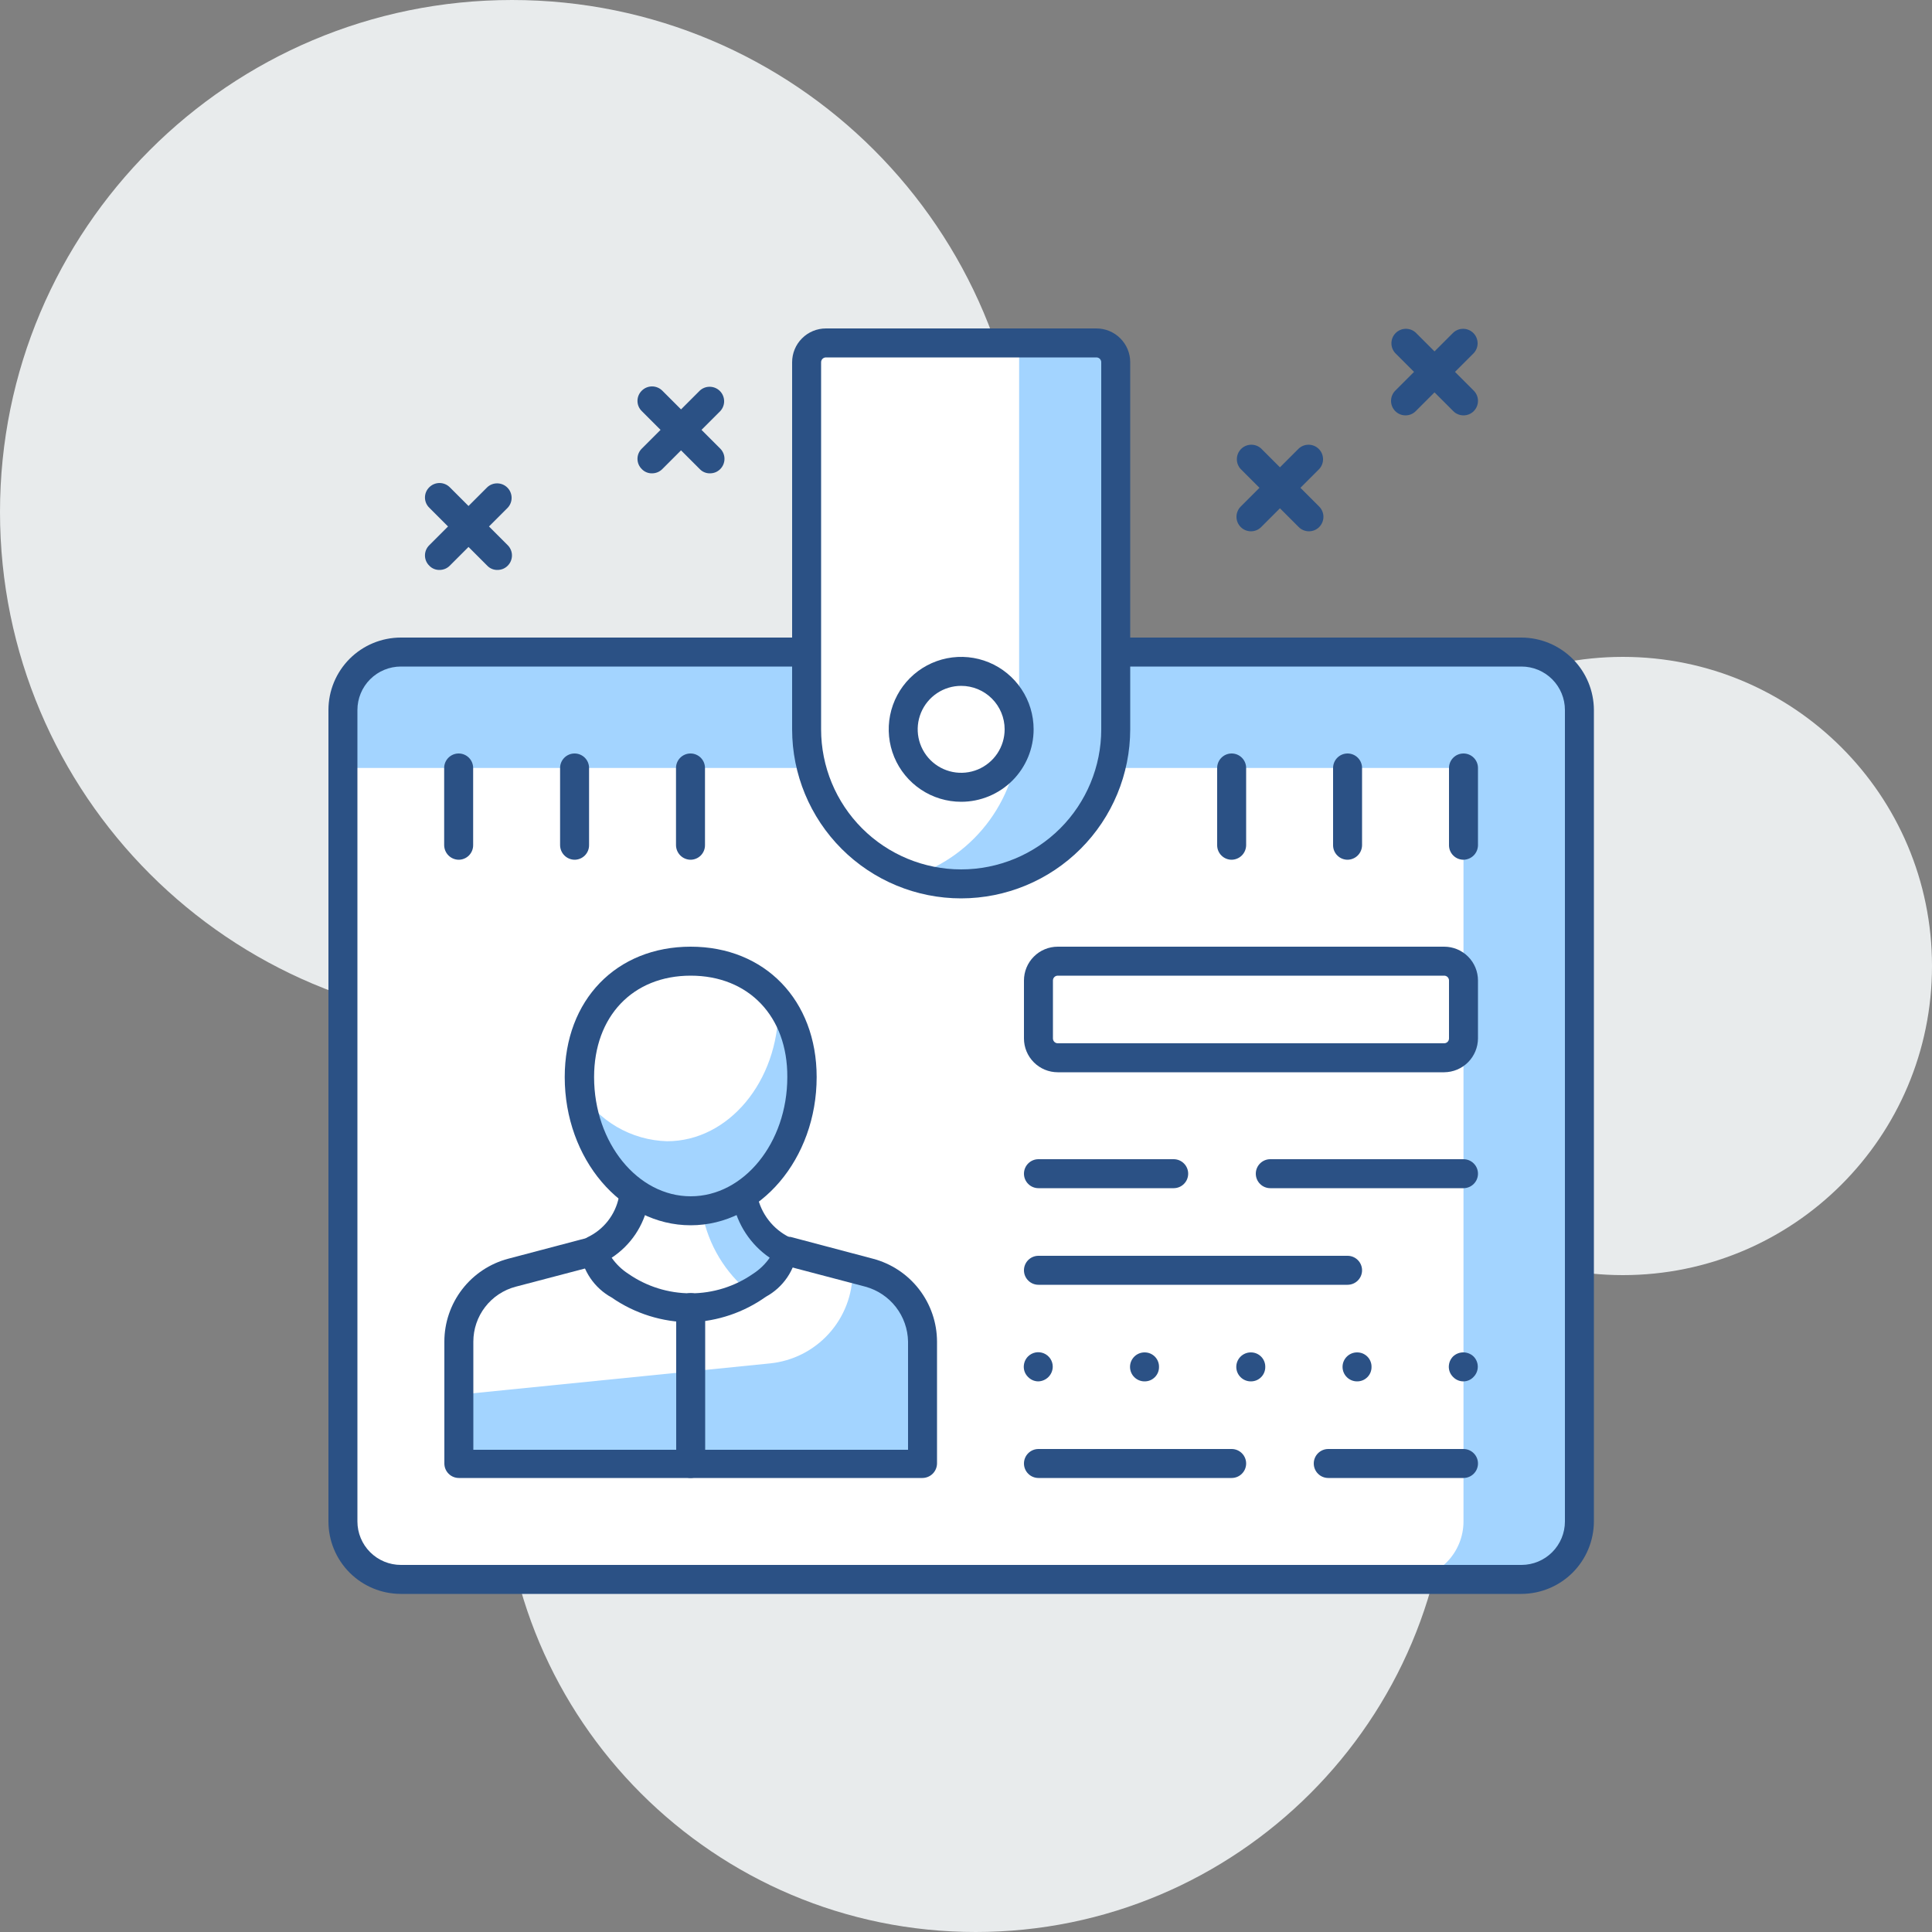<svg width="100" height="100" viewBox="0 0 100 100" fill="none" xmlns="http://www.w3.org/2000/svg">
<rect x="0" y="0" width="100" height="100" fill="#808080" stroke="none"/>
<path d="M84 66C92.837 66 100 58.837 100 50C100 41.163 92.837 34 84 34C75.163 34 68 41.163 68 50C68 58.837 75.163 66 84 66Z" fill="#E8EBEC"/>
<path d="M50.5 100C64.031 100 75 89.031 75 75.5C75 61.969 64.031 51 50.5 51C36.969 51 26 61.969 26 75.5C26 89.031 36.969 100 50.5 100Z" fill="#E8EBEC"/>
<path d="M26.5 53C41.136 53 53 41.136 53 26.5C53 11.864 41.136 0 26.5 0C11.864 0 0 11.864 0 26.5C0 41.136 11.864 53 26.5 53Z" fill="#E8EBEC"/>
<path d="M78.75 33.75H20.75C19.093 33.75 17.75 35.093 17.75 36.75V78.75C17.75 80.407 19.093 81.75 20.75 81.75H78.75C80.407 81.75 81.75 80.407 81.75 78.75V36.75C81.75 35.093 80.407 33.75 78.75 33.75Z" fill="#A3D4FF"/>
<path d="M17.75 39.75H75.75V78.75C75.75 79.546 75.434 80.309 74.871 80.871C74.309 81.434 73.546 81.75 72.75 81.75H20.75C19.954 81.75 19.191 81.434 18.629 80.871C18.066 80.309 17.75 79.546 17.75 78.75V39.75Z" fill="white"/>
<path d="M78.75 82.5H20.75C19.755 82.5 18.802 82.105 18.098 81.402C17.395 80.698 17 79.745 17 78.75V36.75C17 35.755 17.395 34.802 18.098 34.098C18.802 33.395 19.755 33 20.75 33H78.75C79.744 33.003 80.696 33.399 81.399 34.101C82.101 34.804 82.497 35.756 82.5 36.75V78.75C82.497 79.744 82.101 80.696 81.399 81.399C80.696 82.101 79.744 82.497 78.75 82.5ZM20.75 34.5C20.153 34.5 19.581 34.737 19.159 35.159C18.737 35.581 18.5 36.153 18.5 36.75V78.75C18.5 79.347 18.737 79.919 19.159 80.341C19.581 80.763 20.153 81 20.75 81H78.75C79.347 81 79.919 80.763 80.341 80.341C80.763 79.919 81 79.347 81 78.75V36.75C81 36.153 80.763 35.581 80.341 35.159C79.919 34.737 79.347 34.5 78.75 34.5H20.75Z" fill="#2B5185"/>
<path d="M49.75 45.75C47.628 45.75 45.593 44.907 44.093 43.407C42.593 41.907 41.75 39.872 41.75 37.75V18.75C41.75 18.485 41.855 18.23 42.043 18.043C42.23 17.855 42.485 17.75 42.75 17.75H56.75C57.015 17.75 57.27 17.855 57.457 18.043C57.645 18.23 57.75 18.485 57.75 18.75V37.75C57.75 39.872 56.907 41.907 55.407 43.407C53.907 44.907 51.872 45.75 49.75 45.75Z" fill="white"/>
<path d="M56.75 17.75H52.75V37.75C52.75 39.434 52.218 41.076 51.231 42.441C50.243 43.806 48.85 44.824 47.25 45.35C48.056 45.617 48.901 45.752 49.75 45.75C51.872 45.75 53.907 44.907 55.407 43.407C56.907 41.907 57.75 39.872 57.75 37.75V18.75C57.75 18.485 57.645 18.23 57.457 18.043C57.27 17.855 57.015 17.75 56.75 17.75Z" fill="#A3D4FF"/>
<path d="M49.75 46.5C47.429 46.5 45.204 45.578 43.563 43.937C41.922 42.296 41 40.071 41 37.75V18.75C41 18.286 41.184 17.841 41.513 17.513C41.841 17.184 42.286 17 42.75 17H56.75C57.214 17 57.659 17.184 57.987 17.513C58.316 17.841 58.5 18.286 58.5 18.75V37.75C58.497 40.07 57.575 42.294 55.934 43.934C54.294 45.575 52.07 46.497 49.75 46.5ZM42.75 18.5C42.684 18.5 42.62 18.526 42.573 18.573C42.526 18.62 42.5 18.684 42.5 18.75V37.75C42.5 39.673 43.264 41.517 44.623 42.877C45.983 44.236 47.827 45 49.75 45C51.673 45 53.517 44.236 54.877 42.877C56.236 41.517 57 39.673 57 37.75V18.75C57 18.684 56.974 18.62 56.927 18.573C56.88 18.526 56.816 18.5 56.75 18.5H42.75Z" fill="#2B5185"/>
<path d="M49.75 40.75C51.407 40.75 52.75 39.407 52.75 37.75C52.75 36.093 51.407 34.75 49.75 34.75C48.093 34.75 46.75 36.093 46.75 37.75C46.75 39.407 48.093 40.75 49.75 40.75Z" fill="white"/>
<path d="M49.75 41.5C49.008 41.5 48.283 41.28 47.667 40.868C47.05 40.456 46.569 39.87 46.285 39.185C46.002 38.5 45.927 37.746 46.072 37.018C46.217 36.291 46.574 35.623 47.098 35.098C47.623 34.574 48.291 34.217 49.018 34.072C49.746 33.927 50.5 34.002 51.185 34.285C51.87 34.569 52.456 35.05 52.868 35.667C53.28 36.283 53.5 37.008 53.5 37.75C53.5 38.745 53.105 39.698 52.402 40.402C51.698 41.105 50.745 41.5 49.75 41.5ZM49.75 35.5C49.305 35.5 48.87 35.632 48.5 35.879C48.13 36.126 47.842 36.478 47.671 36.889C47.501 37.3 47.456 37.752 47.543 38.189C47.63 38.625 47.844 39.026 48.159 39.341C48.474 39.656 48.875 39.87 49.311 39.957C49.748 40.044 50.2 39.999 50.611 39.829C51.022 39.658 51.374 39.37 51.621 39C51.868 38.63 52 38.195 52 37.75C52 37.153 51.763 36.581 51.341 36.159C50.919 35.737 50.347 35.5 49.75 35.5Z" fill="#2B5185"/>
<path d="M36.75 24.5C36.651 24.502 36.553 24.484 36.462 24.446C36.37 24.408 36.288 24.352 36.22 24.28L33.22 21.28C33.149 21.211 33.093 21.129 33.054 21.038C33.016 20.947 32.996 20.849 32.996 20.75C32.996 20.651 33.016 20.553 33.054 20.462C33.093 20.371 33.149 20.289 33.22 20.22C33.36 20.08 33.551 20.001 33.75 20.001C33.948 20.001 34.139 20.08 34.28 20.22L37.28 23.22C37.42 23.361 37.499 23.551 37.499 23.75C37.499 23.949 37.42 24.139 37.28 24.28C37.21 24.35 37.128 24.406 37.037 24.444C36.946 24.481 36.848 24.5 36.75 24.5Z" fill="#2B5185"/>
<path d="M33.75 24.5C33.651 24.502 33.553 24.484 33.462 24.446C33.37 24.408 33.288 24.352 33.22 24.28C33.149 24.211 33.093 24.129 33.054 24.038C33.016 23.947 32.996 23.849 32.996 23.75C32.996 23.651 33.016 23.553 33.054 23.462C33.093 23.371 33.149 23.289 33.22 23.22L36.22 20.22C36.362 20.087 36.55 20.015 36.744 20.019C36.938 20.022 37.124 20.101 37.261 20.238C37.399 20.376 37.477 20.561 37.481 20.756C37.484 20.95 37.412 21.138 37.28 21.28L34.28 24.28C34.21 24.35 34.128 24.406 34.037 24.443C33.946 24.481 33.848 24.5 33.75 24.5Z" fill="#2B5185"/>
<path d="M25.75 29.5C25.651 29.502 25.553 29.484 25.462 29.446C25.37 29.408 25.288 29.352 25.22 29.28L22.22 26.28C22.149 26.211 22.093 26.129 22.054 26.038C22.016 25.947 21.996 25.849 21.996 25.75C21.996 25.651 22.016 25.553 22.054 25.462C22.093 25.371 22.149 25.289 22.22 25.22C22.36 25.08 22.551 25.001 22.75 25.001C22.948 25.001 23.139 25.08 23.28 25.22L26.28 28.22C26.42 28.361 26.499 28.551 26.499 28.75C26.499 28.949 26.42 29.139 26.28 29.28C26.21 29.35 26.128 29.406 26.037 29.444C25.946 29.481 25.848 29.5 25.75 29.5Z" fill="#2B5185"/>
<path d="M22.75 29.5C22.651 29.502 22.553 29.484 22.462 29.446C22.37 29.408 22.288 29.352 22.22 29.28C22.149 29.211 22.093 29.129 22.054 29.038C22.016 28.947 21.996 28.849 21.996 28.75C21.996 28.651 22.016 28.553 22.054 28.462C22.093 28.371 22.149 28.289 22.22 28.22L25.22 25.22C25.362 25.087 25.55 25.015 25.744 25.019C25.939 25.022 26.124 25.101 26.261 25.238C26.399 25.376 26.477 25.561 26.481 25.756C26.484 25.95 26.412 26.138 26.28 26.28L23.28 29.28C23.21 29.35 23.128 29.406 23.037 29.443C22.946 29.481 22.848 29.5 22.75 29.5Z" fill="#2B5185"/>
<path d="M67.751 27.5C67.652 27.5 67.555 27.481 67.464 27.443C67.373 27.406 67.29 27.35 67.221 27.28L64.221 24.28C64.088 24.138 64.016 23.95 64.02 23.756C64.023 23.561 64.102 23.376 64.239 23.238C64.377 23.101 64.562 23.022 64.756 23.019C64.951 23.015 65.139 23.087 65.281 23.22L68.281 26.22C68.421 26.361 68.5 26.551 68.5 26.75C68.5 26.949 68.421 27.139 68.281 27.28C68.212 27.35 68.129 27.406 68.038 27.443C67.947 27.481 67.849 27.5 67.751 27.5Z" fill="#2B5185"/>
<path d="M64.749 27.5C64.651 27.5 64.553 27.481 64.462 27.443C64.371 27.406 64.289 27.35 64.219 27.28C64.079 27.139 64 26.949 64 26.75C64 26.551 64.079 26.361 64.219 26.22L67.219 23.22C67.362 23.087 67.55 23.015 67.744 23.019C67.938 23.022 68.124 23.101 68.261 23.238C68.398 23.376 68.477 23.561 68.481 23.756C68.484 23.95 68.412 24.138 68.279 24.28L65.279 27.28C65.21 27.35 65.127 27.406 65.037 27.443C64.945 27.481 64.848 27.5 64.749 27.5Z" fill="#2B5185"/>
<path d="M75.751 21.5C75.652 21.5 75.555 21.481 75.464 21.443C75.373 21.406 75.29 21.35 75.221 21.28L72.221 18.28C72.088 18.138 72.016 17.95 72.02 17.756C72.023 17.561 72.102 17.376 72.239 17.238C72.377 17.101 72.562 17.022 72.756 17.019C72.951 17.015 73.139 17.087 73.281 17.22L76.281 20.22C76.421 20.361 76.5 20.551 76.5 20.75C76.5 20.949 76.421 21.139 76.281 21.28C76.212 21.35 76.129 21.406 76.038 21.443C75.947 21.481 75.849 21.5 75.751 21.5Z" fill="#2B5185"/>
<path d="M72.749 21.5C72.651 21.5 72.553 21.481 72.462 21.443C72.371 21.406 72.289 21.35 72.219 21.28C72.079 21.139 72 20.949 72 20.75C72 20.551 72.079 20.361 72.219 20.22L75.219 17.22C75.362 17.087 75.55 17.015 75.744 17.019C75.938 17.022 76.124 17.101 76.261 17.238C76.398 17.376 76.477 17.561 76.481 17.756C76.484 17.95 76.412 18.138 76.279 18.28L73.279 21.28C73.21 21.35 73.127 21.406 73.037 21.443C72.945 21.481 72.848 21.5 72.749 21.5Z" fill="#2B5185"/>
<path d="M44.99 65.87L40.72 64.75H30.78L26.5 65.87C25.712 66.078 25.014 66.541 24.517 67.186C24.019 67.832 23.75 68.625 23.75 69.44V75.75H47.75V69.44C47.748 68.624 47.476 67.831 46.977 67.186C46.478 66.54 45.779 66.077 44.99 65.87Z" fill="white"/>
<path d="M44.99 65.87L44.13 65.65C44.13 65.71 44.13 65.78 44.13 65.84C44.131 67.019 43.693 68.156 42.902 69.03C42.111 69.905 41.023 70.453 39.85 70.57L23.74 72.19V75.75H47.74V69.44C47.739 68.625 47.469 67.834 46.971 67.188C46.474 66.543 45.778 66.079 44.99 65.87Z" fill="#A3D4FF"/>
<path d="M47.75 76.5H23.75C23.551 76.5 23.36 76.421 23.22 76.28C23.079 76.14 23 75.949 23 75.75V69.44C23.001 68.46 23.326 67.507 23.925 66.731C24.523 65.956 25.362 65.399 26.31 65.15L30.59 64.02H30.78H40.72H40.91L45.18 65.15C46.129 65.399 46.969 65.955 47.569 66.731C48.17 67.507 48.497 68.459 48.5 69.44V75.75C48.497 75.948 48.418 76.137 48.278 76.278C48.137 76.418 47.948 76.497 47.75 76.5ZM24.5 75.04H47V69.44C46.989 68.793 46.769 68.166 46.372 67.654C45.976 67.142 45.424 66.773 44.8 66.6L40.62 65.5H30.88L26.69 66.6C26.063 66.766 25.508 67.134 25.112 67.647C24.716 68.161 24.501 68.791 24.5 69.44V75.04Z" fill="#2B5185"/>
<path d="M39.411 66.54C39.751 66.361 40.045 66.106 40.272 65.796C40.499 65.486 40.653 65.128 40.721 64.75C40.195 64.488 39.736 64.11 39.379 63.644C39.022 63.178 38.776 62.636 38.661 62.06C38.661 61.89 38.611 60.79 38.59 60.63H32.901C32.901 60.82 32.85 61.94 32.81 62.15C32.697 62.707 32.458 63.231 32.112 63.682C31.765 64.132 31.32 64.498 30.811 64.75C30.876 65.129 31.029 65.488 31.256 65.798C31.483 66.109 31.779 66.363 32.12 66.54C33.194 67.275 34.465 67.669 35.766 67.669C37.067 67.669 38.337 67.275 39.411 66.54Z" fill="white"/>
<path d="M38.8 66.9C39.012 66.796 39.216 66.675 39.41 66.54C39.75 66.361 40.045 66.106 40.272 65.796C40.499 65.486 40.652 65.128 40.72 64.75C40.194 64.488 39.735 64.11 39.378 63.644C39.021 63.178 38.776 62.636 38.66 62.06C38.66 61.89 38.61 60.79 38.59 60.63H36.25C36.25 61.32 36.32 62.63 36.36 62.85C36.674 64.444 37.538 65.877 38.8 66.9Z" fill="#A3D4FF"/>
<path d="M35.751 68.44C34.289 68.439 32.862 67.993 31.66 67.16C31.22 66.918 30.842 66.576 30.559 66.16C30.276 65.745 30.095 65.269 30.03 64.77C30.013 64.624 30.04 64.477 30.108 64.346C30.176 64.216 30.281 64.109 30.41 64.04C30.823 63.844 31.184 63.555 31.465 63.196C31.746 62.837 31.94 62.417 32.031 61.97C32.031 61.84 32.031 61.45 32.031 61.12C32.031 60.79 32.031 60.59 32.031 60.51C32.05 60.327 32.136 60.157 32.273 60.034C32.409 59.91 32.587 59.841 32.77 59.84H38.461C38.645 59.841 38.822 59.91 38.958 60.034C39.095 60.157 39.181 60.327 39.201 60.51C39.201 60.58 39.201 60.82 39.201 61.1C39.201 61.38 39.201 61.78 39.201 61.9C39.297 62.359 39.497 62.79 39.785 63.161C40.072 63.532 40.44 63.832 40.861 64.04C40.983 64.106 41.086 64.204 41.159 64.324C41.231 64.444 41.269 64.58 41.27 64.72C41.21 65.221 41.031 65.701 40.747 66.118C40.464 66.536 40.084 66.879 39.641 67.12C38.501 67.931 37.148 68.39 35.751 68.44ZM31.66 65.1C31.891 65.43 32.183 65.712 32.52 65.93C33.469 66.589 34.596 66.942 35.751 66.942C36.905 66.942 38.032 66.589 38.981 65.93C39.318 65.712 39.61 65.43 39.84 65.1C38.849 64.421 38.163 63.38 37.931 62.2C37.889 61.929 37.869 61.654 37.87 61.38H33.611C33.611 61.88 33.611 62.15 33.551 62.29C33.438 62.861 33.213 63.403 32.889 63.886C32.564 64.368 32.147 64.781 31.66 65.1Z" fill="#2B5185"/>
<path d="M41.511 55.75C41.511 51.92 38.931 49.75 35.751 49.75C32.571 49.75 29.98 51.92 29.98 55.75C29.98 59.58 32.56 62.67 35.751 62.67C38.941 62.67 41.511 59.57 41.511 55.75Z" fill="white"/>
<path d="M40.29 51.88C40.296 51.97 40.296 52.06 40.29 52.15C40.29 55.97 37.71 59.07 34.53 59.07C33.611 59.045 32.712 58.788 31.919 58.323C31.125 57.858 30.462 57.2 29.99 56.41C30.26 59.92 32.73 62.67 35.73 62.67C38.91 62.67 41.49 59.57 41.49 55.75C41.537 54.362 41.114 52.998 40.29 51.88Z" fill="#A3D4FF"/>
<path d="M35.751 63.42C32.151 63.42 29.23 59.98 29.23 55.75C29.23 51.75 31.91 49 35.751 49C39.59 49 42.27 51.77 42.27 55.75C42.27 59.98 39.34 63.42 35.751 63.42ZM35.751 50.5C32.751 50.5 30.75 52.61 30.75 55.75C30.75 59.15 33.001 61.92 35.751 61.92C38.501 61.92 40.751 59.15 40.751 55.75C40.77 52.61 38.751 50.5 35.751 50.5Z" fill="#2B5185"/>
<path d="M35.75 76.5C35.551 76.5 35.36 76.421 35.22 76.28C35.079 76.14 35 75.949 35 75.75V67.68C35 67.481 35.079 67.29 35.22 67.15C35.36 67.009 35.551 66.93 35.75 66.93C35.949 66.93 36.14 67.009 36.28 67.15C36.421 67.29 36.5 67.481 36.5 67.68V75.75C36.497 75.948 36.418 76.137 36.278 76.278C36.137 76.418 35.948 76.497 35.75 76.5Z" fill="#2B5185"/>
<path d="M75.75 76.5H68.75C68.551 76.5 68.36 76.421 68.22 76.28C68.079 76.14 68 75.949 68 75.75C68 75.551 68.079 75.36 68.22 75.22C68.36 75.079 68.551 75 68.75 75H75.75C75.949 75 76.14 75.079 76.28 75.22C76.421 75.36 76.5 75.551 76.5 75.75C76.5 75.949 76.421 76.14 76.28 76.28C76.14 76.421 75.949 76.5 75.75 76.5Z" fill="#2B5185"/>
<path d="M63.75 76.5H53.75C53.551 76.5 53.36 76.421 53.22 76.28C53.079 76.14 53 75.949 53 75.75C53 75.551 53.079 75.36 53.22 75.22C53.36 75.079 53.551 75 53.75 75H63.75C63.949 75 64.14 75.079 64.28 75.22C64.421 75.36 64.5 75.551 64.5 75.75C64.5 75.949 64.421 76.14 64.28 76.28C64.14 76.421 63.949 76.5 63.75 76.5Z" fill="#2B5185"/>
<path d="M53.74 71.5C53.641 71.499 53.543 71.478 53.452 71.439C53.361 71.399 53.279 71.342 53.21 71.27C53.141 71.202 53.086 71.121 53.048 71.032C53.01 70.943 52.991 70.847 52.99 70.75C52.99 70.65 53.009 70.551 53.046 70.458C53.084 70.365 53.14 70.281 53.21 70.21C53.316 70.105 53.45 70.033 53.597 70.004C53.743 69.976 53.895 69.992 54.032 70.05C54.169 70.108 54.286 70.205 54.368 70.33C54.45 70.455 54.492 70.601 54.49 70.75C54.485 70.947 54.405 71.135 54.265 71.275C54.125 71.414 53.938 71.495 53.74 71.5Z" fill="#2B5185"/>
<path d="M69.49 70.75C69.49 70.551 69.569 70.36 69.71 70.22C69.851 70.079 70.041 70 70.24 70C70.339 69.999 70.437 70.017 70.529 70.054C70.62 70.092 70.704 70.147 70.774 70.217C70.844 70.287 70.899 70.37 70.936 70.462C70.973 70.553 70.992 70.651 70.99 70.75C70.992 70.849 70.973 70.947 70.936 71.039C70.899 71.13 70.844 71.213 70.774 71.283C70.704 71.353 70.62 71.409 70.529 71.446C70.437 71.483 70.339 71.501 70.24 71.5C70.041 71.5 69.851 71.421 69.71 71.28C69.569 71.14 69.49 70.949 69.49 70.75ZM63.99 70.75C63.99 70.551 64.069 70.36 64.21 70.22C64.351 70.079 64.541 70 64.74 70C64.839 69.999 64.937 70.017 65.029 70.054C65.12 70.092 65.204 70.147 65.274 70.217C65.344 70.287 65.399 70.37 65.436 70.462C65.473 70.553 65.492 70.651 65.49 70.75C65.492 70.849 65.473 70.947 65.436 71.039C65.399 71.13 65.344 71.213 65.274 71.283C65.204 71.353 65.12 71.409 65.029 71.446C64.937 71.483 64.839 71.501 64.74 71.5C64.541 71.5 64.351 71.421 64.21 71.28C64.069 71.14 63.99 70.949 63.99 70.75ZM58.49 70.75C58.49 70.551 58.569 70.36 58.71 70.22C58.851 70.079 59.041 70 59.24 70C59.339 69.999 59.437 70.017 59.529 70.054C59.62 70.092 59.704 70.147 59.774 70.217C59.843 70.287 59.899 70.37 59.936 70.462C59.973 70.553 59.992 70.651 59.99 70.75C59.992 70.849 59.973 70.947 59.936 71.039C59.899 71.13 59.843 71.213 59.774 71.283C59.704 71.353 59.62 71.409 59.529 71.446C59.437 71.483 59.339 71.501 59.24 71.5C59.041 71.5 58.851 71.421 58.71 71.28C58.569 71.14 58.49 70.949 58.49 70.75Z" fill="#2B5185"/>
<path d="M75.74 71.5C75.641 71.499 75.543 71.478 75.452 71.439C75.361 71.399 75.279 71.342 75.21 71.27C75.141 71.202 75.086 71.121 75.048 71.032C75.01 70.943 74.991 70.847 74.99 70.75C74.99 70.65 75.009 70.551 75.046 70.458C75.084 70.365 75.14 70.281 75.21 70.21C75.353 70.074 75.543 69.999 75.74 69.999C75.938 69.999 76.127 70.074 76.27 70.21C76.411 70.351 76.49 70.541 76.49 70.74C76.49 70.939 76.411 71.129 76.27 71.27C76.203 71.343 76.121 71.401 76.029 71.441C75.938 71.48 75.84 71.5 75.74 71.5Z" fill="#2B5185"/>
<path d="M69.75 66.5H53.75C53.551 66.5 53.36 66.421 53.22 66.28C53.079 66.14 53 65.949 53 65.75C53 65.551 53.079 65.36 53.22 65.22C53.36 65.079 53.551 65 53.75 65H69.75C69.949 65 70.14 65.079 70.28 65.22C70.421 65.36 70.5 65.551 70.5 65.75C70.5 65.949 70.421 66.14 70.28 66.28C70.14 66.421 69.949 66.5 69.75 66.5Z" fill="#2B5185"/>
<path d="M75.75 61.5H65.75C65.551 61.5 65.36 61.421 65.22 61.28C65.079 61.14 65 60.949 65 60.75C65 60.551 65.079 60.36 65.22 60.22C65.36 60.079 65.551 60 65.75 60H75.75C75.949 60 76.14 60.079 76.28 60.22C76.421 60.36 76.5 60.551 76.5 60.75C76.5 60.949 76.421 61.14 76.28 61.28C76.14 61.421 75.949 61.5 75.75 61.5Z" fill="#2B5185"/>
<path d="M60.75 61.5H53.75C53.551 61.5 53.36 61.421 53.22 61.28C53.079 61.14 53 60.949 53 60.75C53 60.551 53.079 60.36 53.22 60.22C53.36 60.079 53.551 60 53.75 60H60.75C60.949 60 61.14 60.079 61.28 60.22C61.421 60.36 61.5 60.551 61.5 60.75C61.5 60.949 61.421 61.14 61.28 61.28C61.14 61.421 60.949 61.5 60.75 61.5Z" fill="#2B5185"/>
<path d="M74.75 49.75H54.75C54.198 49.75 53.75 50.198 53.75 50.75V53.75C53.75 54.302 54.198 54.75 54.75 54.75H74.75C75.302 54.75 75.75 54.302 75.75 53.75V50.75C75.75 50.198 75.302 49.75 74.75 49.75Z" fill="white"/>
<path d="M74.75 55.5H54.75C54.286 55.5 53.841 55.316 53.513 54.987C53.184 54.659 53 54.214 53 53.75V50.75C53 50.286 53.184 49.841 53.513 49.513C53.841 49.184 54.286 49 54.75 49H74.75C75.214 49 75.659 49.184 75.987 49.513C76.316 49.841 76.5 50.286 76.5 50.75V53.75C76.497 54.213 76.312 54.657 75.984 54.985C75.657 55.312 75.213 55.497 74.75 55.5ZM54.75 50.5C54.684 50.5 54.62 50.526 54.573 50.573C54.526 50.62 54.5 50.684 54.5 50.75V53.75C54.5 53.816 54.526 53.88 54.573 53.927C54.62 53.974 54.684 54 54.75 54H74.75C74.816 54 74.88 53.974 74.927 53.927C74.974 53.88 75 53.816 75 53.75V50.75C75 50.684 74.974 50.62 74.927 50.573C74.88 50.526 74.816 50.5 74.75 50.5H54.75Z" fill="#2B5185"/>
<path d="M75.75 44.5C75.551 44.5 75.36 44.421 75.22 44.28C75.079 44.14 75 43.949 75 43.75V39.75C75 39.551 75.079 39.36 75.22 39.22C75.36 39.079 75.551 39 75.75 39C75.949 39 76.14 39.079 76.28 39.22C76.421 39.36 76.5 39.551 76.5 39.75V43.75C76.497 43.948 76.418 44.137 76.278 44.278C76.137 44.418 75.948 44.497 75.75 44.5Z" fill="#2B5185"/>
<path d="M69.75 44.5C69.551 44.5 69.36 44.421 69.22 44.28C69.079 44.14 69 43.949 69 43.75V39.75C69 39.551 69.079 39.36 69.22 39.22C69.36 39.079 69.551 39 69.75 39C69.949 39 70.14 39.079 70.28 39.22C70.421 39.36 70.5 39.551 70.5 39.75V43.75C70.497 43.948 70.418 44.137 70.278 44.278C70.137 44.418 69.948 44.497 69.75 44.5Z" fill="#2B5185"/>
<path d="M63.75 44.5C63.551 44.5 63.36 44.421 63.22 44.28C63.079 44.14 63 43.949 63 43.75V39.75C63 39.551 63.079 39.36 63.22 39.22C63.36 39.079 63.551 39 63.75 39C63.949 39 64.14 39.079 64.28 39.22C64.421 39.36 64.5 39.551 64.5 39.75V43.75C64.497 43.948 64.418 44.137 64.278 44.278C64.137 44.418 63.948 44.497 63.75 44.5Z" fill="#2B5185"/>
<path d="M35.74 44.5C35.542 44.497 35.353 44.418 35.213 44.278C35.073 44.137 34.993 43.948 34.99 43.75V39.75C34.99 39.551 35.069 39.36 35.21 39.22C35.351 39.079 35.541 39 35.74 39C35.939 39 36.13 39.079 36.271 39.22C36.411 39.36 36.49 39.551 36.49 39.75V43.75C36.49 43.949 36.411 44.14 36.271 44.28C36.13 44.421 35.939 44.5 35.74 44.5Z" fill="#2B5185"/>
<path d="M29.74 44.5C29.542 44.497 29.353 44.418 29.213 44.278C29.073 44.137 28.993 43.948 28.99 43.75V39.75C28.99 39.551 29.069 39.36 29.21 39.22C29.351 39.079 29.541 39 29.74 39C29.939 39 30.13 39.079 30.271 39.22C30.411 39.36 30.49 39.551 30.49 39.75V43.75C30.49 43.949 30.411 44.14 30.271 44.28C30.13 44.421 29.939 44.5 29.74 44.5Z" fill="#2B5185"/>
<path d="M23.74 44.5C23.542 44.497 23.353 44.418 23.213 44.278C23.073 44.137 22.993 43.948 22.99 43.75V39.75C22.99 39.551 23.069 39.36 23.21 39.22C23.351 39.079 23.541 39 23.74 39C23.939 39 24.13 39.079 24.271 39.22C24.411 39.36 24.49 39.551 24.49 39.75V43.75C24.49 43.949 24.411 44.14 24.271 44.28C24.13 44.421 23.939 44.5 23.74 44.5Z" fill="#2B5185"/>
</svg>
